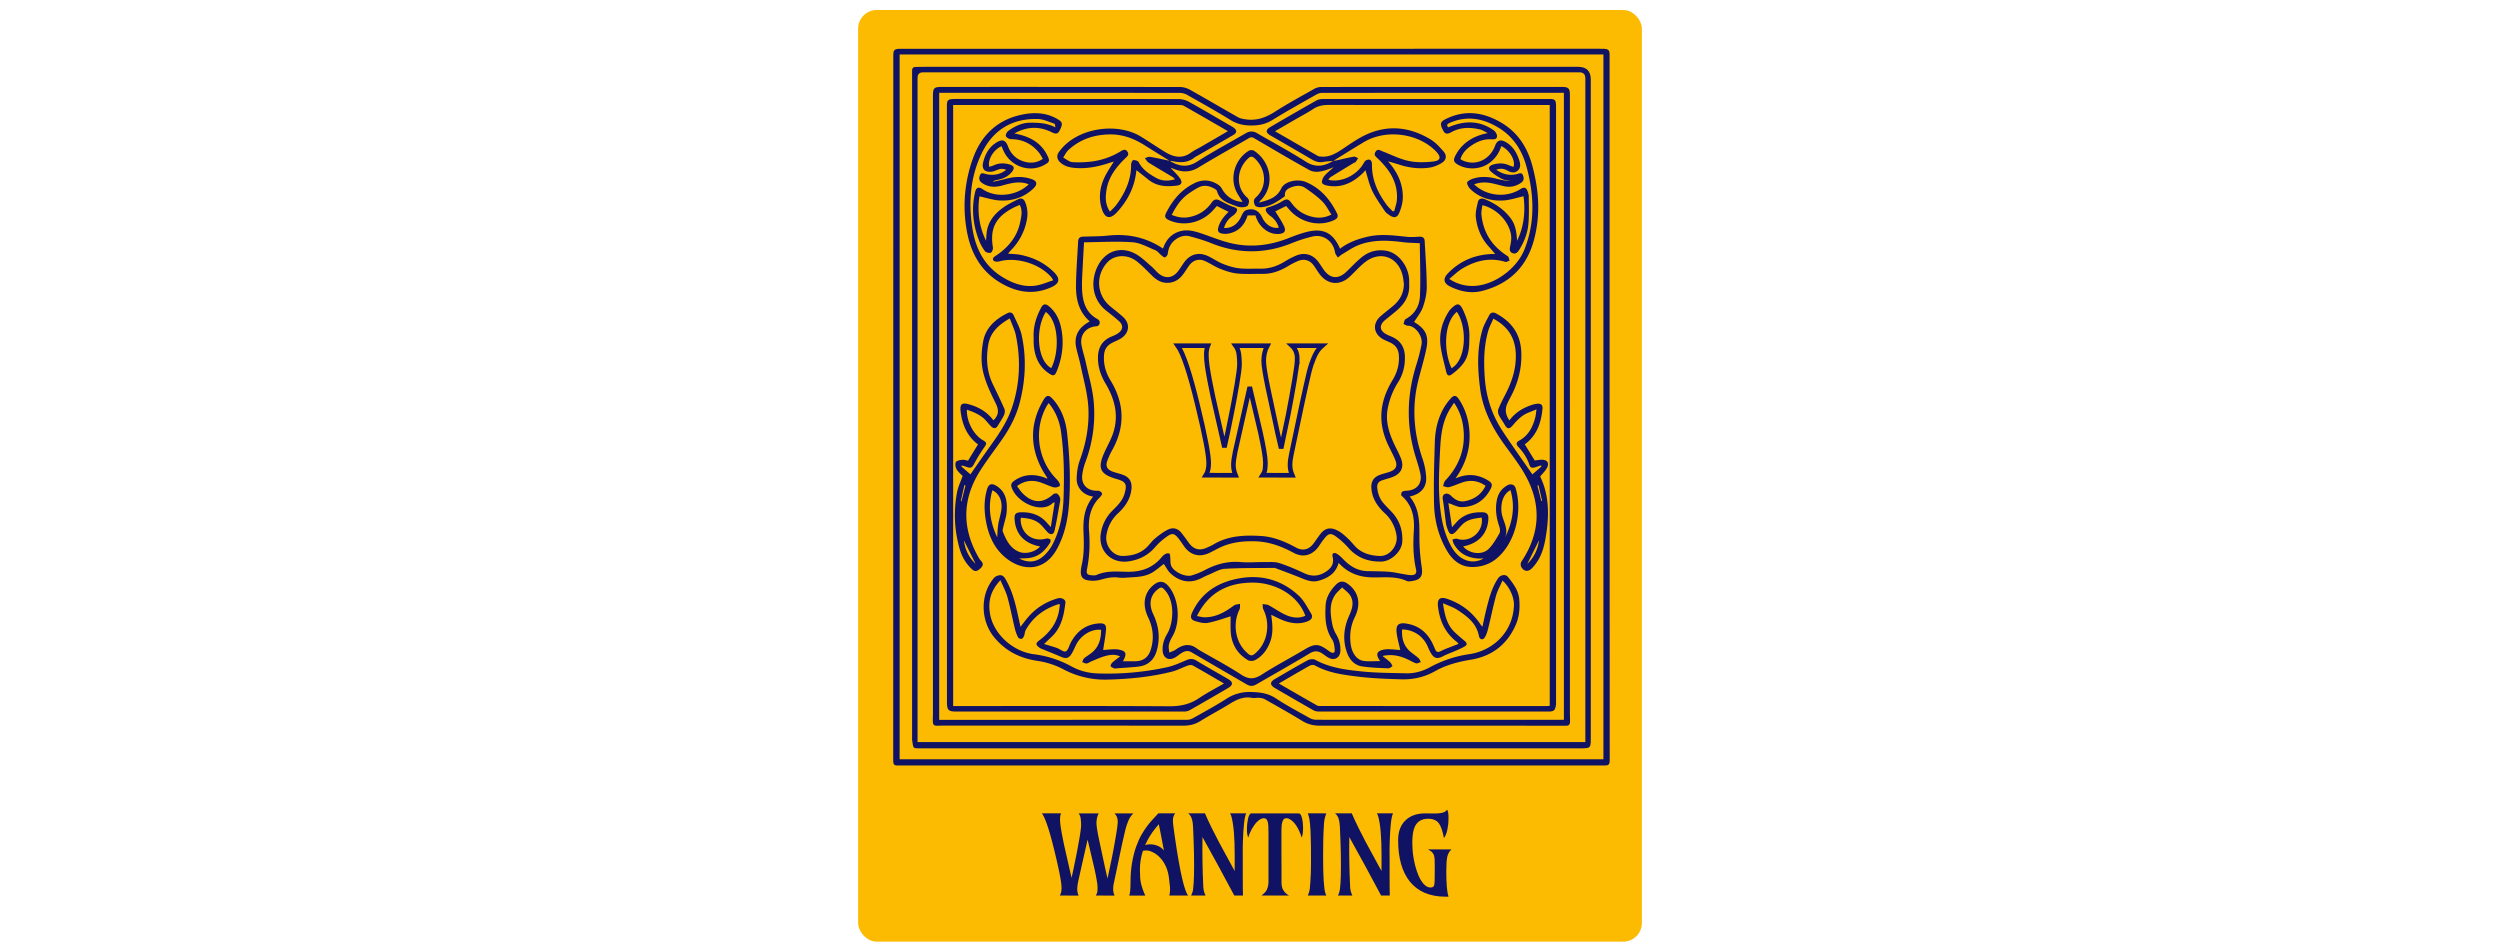 <svg xmlns="http://www.w3.org/2000/svg" version="1.1" xmlns:xlink="http://www.w3.org/1999/xlink" width="1500" height="571" viewBox="0 0 1500 571"><svg xml:space="preserve" width="1500" height="571" data-version="2" data-id="lg_nsCfLhzERdVEzt7o3e" viewBox="0 0 480 571" x="0" y="0"><rect width="100%" height="100%" fill="transparent"></rect><rect width="418.38" height="497.35" x="-209.19" y="-248.68" fill="#fcbb00" rx="10" ry="10" transform="translate(240 285.5)scale(1.124)"></rect><path fill="#101364" d="M455.765 244.62c0 70.64-.016 141.28.056 211.92 0 2.842-1.504 2.739-3.406 2.739q-34.477-.01-68.96-.005H30.392c-.605 0-1.21-.036-1.81 0-1.938.129-2.656-.605-2.656-2.693.057-141.191.057-282.388.062-423.58 0-2.91.662-3.602 3.603-3.731 1.028-.047 2.067-.01 3.101-.01H449.78c.863 0 1.726-.037 2.584.02 2.781.176 3.391.848 3.391 3.686v211.66zm-3.712-211.928H29.783v422.855h422.27z"></path><path fill="#101364" d="M444.476 243.33v199.25c0 6.372-.04 6.414-6.456 6.414H42.354c-4.73 0-4.264.377-5.086-4.926-.078-.507-.01-1.034-.01-1.55V44.54c0-.687.025-1.38 0-2.067-.052-1.458.547-2.295 2.088-2.31 1.716-.016 3.437-.068 5.153-.068h392.28q7.697 0 7.692 7.619v195.631Zm-3.272 201.916V46.94q0-3.557-3.68-3.557H43.972q-3.437 0-3.437 3.278v398.586z"></path><path fill="#101364" d="M431.945 244.108v183.5c0 1.809.108 3.618.062 5.422-.036 1.41-.46 2.414-2.28 2.414-49.245-.052-98.49-.078-147.735-.031-3.908 0-7.33-.822-10.705-2.895-7.33-4.497-14.84-8.694-22.325-12.933-.982-.553-2.217-.785-3.36-.889-1.447-.13-2.967.28-4.378.016-5.226-.972-9.454 1.147-13.708 3.794-5.696 3.54-11.687 6.6-17.368 10.167-3.215 2.021-6.518 2.74-10.23 2.735-44.08-.052-88.162-.032-132.243-.032-5.164 0-10.333-.082-15.491.063-1.96.056-2.44-.92-2.476-2.46-.042-1.893.062-3.79.062-5.687V57.71c0-5.01.568-5.567 5.69-5.567 47.524 0 95.053-.021 142.577.072 2.021 0 4.244.677 6.022 1.67 9.61 5.375 19.084 10.994 28.673 16.406 1.405.796 3.163 1.096 4.802 1.328 6.414.91 11.96-1.08 17.393-4.569 7.666-4.92 15.704-9.263 23.643-13.744a8.787 8.787 0 0 1 4.125-1.112c48.129-.056 96.257-.051 144.386-.041 4.01 0 4.853.879 4.853 4.849v187.117ZM428.32 55.682h-1.985c-47.694 0-95.388-.005-143.078.042-1.126 0-2.372.393-3.36.95-8.895 5.061-17.858 10.024-26.563 15.394-3.944 2.435-7.991 3.23-12.452 3.23-4.46 0-8.508-.775-12.457-3.22-8.555-5.293-17.353-10.193-26.12-15.134a9.821 9.821 0 0 0-4.574-1.215c-47.177-.062-94.355-.052-141.527-.052h-2.693v376.226h2.435c48.81 0 97.626.01 146.437-.036 1.132 0 2.378-.367 3.37-.926 6.74-3.804 13.559-7.5 20.082-11.656a24.966 24.966 0 0 1 14.52-4.093c5.412.108 10.369.666 15.12 3.799 6.522 4.3 13.464 7.97 20.287 11.806a8.27 8.27 0 0 0 3.846 1.06c48.64.051 97.28.04 145.921.04h2.807V55.683Z"></path><path fill="#101364" d="M191.817 96.51c5.375 3.225 10.477 4.29 16.422.49 9.542-6.094 19.554-11.454 29.36-17.14 2.202-1.277 4.347-1.277 6.549 0 9.805 5.686 19.818 11.046 29.36 17.14 5.944 3.8 11.04 2.73 16.422-.49.666-.094 1.338-.15 1.995-.29 3.432-.75 6.849-1.613 10.307-2.223.806-.14 1.757.553 2.641.869-.496.806-.956 1.638-1.51 2.398-.17.233-.64.222-.925.393-4.755 2.884-9.516 5.763-14.245 8.7-.486.304-.76.95-1.194 1.524 7.707 1.866 17.135-2.677 21.182-9.96.388-.698.946-1.515 1.623-1.804 2.207-.93 3.407-.031 3.38 2.801-.082 9.139 3.583 16.867 8.824 24.005 1.034 1.411 2.399 2.574 3.608 3.856l.951-.13c.553-2.351 1.453-4.682 1.592-7.06.626-10.674-4.977-18.459-12.322-25.266-1.169-1.08-1.267-1.861-.626-3.055 1.251-2.32 2.838-1.034 4.394-.434 5.19 1.99 10.255 4.6 15.626 5.743 4.75 1.008 9.914.883 14.783.31 4.347-.517 4.755-2.58 1.871-5.764a24.811 24.811 0 0 0-2.233-2.14c-10.741-9.175-28.522-11.335-41.336-3.706-6.172 3.67-12.24 7.516-18.355 11.279-2.042.196-4.115.232-6.115.625-2.864.564-5.133-.548-7.48-1.928-8.007-4.714-16.07-9.32-24.103-13.987-2.9-1.685-2.998-3.344-.098-5.04a2198.893 2198.893 0 0 1 27.721-15.967c1.055-.6 2.45-.837 3.69-.842 45.286-.042 90.567-.037 135.852-.031 3.841 0 4.198.511 4.198 5.2v355.86c0 .863.057 1.736-.068 2.579-.48 3.246-1.26 3.897-4.507 3.897q-68.96.026-137.914-.005c-1.054 0-2.238-.274-3.148-.79-7.63-4.338-15.212-8.747-22.795-13.156-3.412-1.985-3.427-3.737-.062-5.686 6.471-3.753 12.912-7.578 19.487-11.144 1.23-.667 3.386-.9 4.523-.269 8.606 4.766 18.133 5.975 27.587 6.957 8.958.93 18.019.93 27.034 1.153 5.08.124 9.893-1.297 14.333-3.711a70.298 70.298 0 0 1 23.592-7.795c13.899-2.062 26.088-12.98 26.682-29.329.165-4.616-2.554-10.984-6.86-14.788-1.364 3.096-3.028 5.934-3.87 8.999-1.784 6.456-3.076 13.041-4.694 19.544-.486 1.959-1.08 4.021-2.171 5.665-1.106 1.664-3.014 1.142-3.38-.827-1.453-7.8-7.19-12.06-13.228-15.957-2.404-1.55-5.231-2.434-8.369-3.845.972 7.014 2.357 13.134 7.366 17.74 1.835 1.685 3.737 3.303 5.65 4.9 1.333 1.111 1.752 2.269.041 3.261-1.747 1.013-3.618 1.825-5.474 2.642-2.491 1.1-5.102 1.964-7.505 3.23-3.422 1.8-5.36 1.479-7.34-1.835-.92-1.54-1.556-3.25-2.347-4.874a16.592 16.592 0 0 0-14.913-9.315c-.31 4.44.533 8.597 3.53 11.936 1.805 2.01 4.26 3.427 6.307 5.246.651.58.925 1.587 1.375 2.399-.962.263-2.052.961-2.848.713-1.784-.553-3.401-1.628-5.123-2.398-4.517-2.032-9.16-3.267-14.99-2 1.846 1.488 3.272 2.5 4.523 3.7.657.63 1.003 1.592 1.489 2.404-.848.46-1.722 1.354-2.549 1.313-5.23-.233-10.493-.357-15.656-1.138-4.487-.677-7.465-3.783-9.03-8.017-2.844-7.68-2.084-15.238 1.245-22.578 1.773-3.908 3.029-7.893.687-11.827-1.168-1.953-3.282-3.344-4.967-4.993-1.38 1.442-2.972 2.74-4.099 4.358-3.722 5.344-2.941 11.33-1.902 17.212.393 2.223 1.215 4.497 2.367 6.436 1.928 3.24 2.812 6.596 2.59 10.328-.217 3.592-3.184 5.603-6.497 4.145-1.474-.646-2.76-1.716-4.1-2.646-2.553-1.773-4.843-2.037-7.794-.259-10.602 6.4-21.405 12.468-32.126 18.676-1.886 1.09-3.721 1.09-5.603-.005-11.077-6.446-22.17-12.866-33.231-19.343-2.099-1.23-3.98-.698-5.816.393-1.4.832-2.625 1.964-4.042 2.765-3.907 2.218-7.252.207-7.443-4.254-.16-3.68.905-6.89 2.77-10.017 3.603-6.032 4.86-18.908-1.178-25.876-1.918-2.218-2.497-2.414-4.771-.543-4.342 3.572-5.236 8.844-2.424 14.742 3.018 6.337 4.057 12.938 2.595 19.839-.905 4.259-2.678 8.084-6.761 10.177-1.551.796-3.376 1.236-5.123 1.427-4.006.445-8.038.646-12.054.94-.688.052-1.437.27-2.047.068-.827-.274-1.959-.74-2.176-1.385-.191-.564.543-1.67 1.147-2.228 1.298-1.2 2.781-2.197 4.518-3.536-3.324-1.556-6.218-.94-8.932-.232-2.879.754-5.608 2.103-8.384 3.225-.956.388-1.84 1.137-2.807 1.23-.842.083-1.747-.527-2.626-.832.373-.775.564-1.763 1.158-2.274 1.494-1.277 3.257-2.233 4.76-3.494 4.234-3.552 5.423-8.317 5.423-13.574-5.872-.719-12.343 3.35-15.166 9.314-.878 1.861-1.68 3.794-2.822 5.49-1.561 2.32-3.308 2.558-5.83 1.468-3.676-1.597-7.413-3.055-11.12-4.585-.63-.259-1.312-.47-1.855-.863-2.662-1.934-2.662-2.74 0-4.735 6.467-4.86 10.834-10.995 11.796-19.224.062-.511.17-1.023.201-1.535.016-.238-.093-.486-.186-.915-8.818 2.683-15.74 7.655-20.252 15.72-.563 1.007-.527 2.336-.972 3.431-.294.724-.852 1.685-1.462 1.835-.636.15-1.861-.351-2.15-.915a24.294 24.294 0 0 1-1.944-5.246c-1.515-6.265-2.698-12.612-4.41-18.82-.935-3.396-2.682-6.565-4.228-10.214-5.68 6.068-7.53 12.297-6.29 19.91 2.026 12.442 13.811 22.93 26.403 24.517a63.062 63.062 0 0 1 22.65 7.376c4.839 2.642 10.008 3.944 15.544 4.14 14.003.502 27.855-.76 41.517-3.69 4.063-.874 7.96-2.667 11.816-4.31 2.1-.895 3.784-.973 5.795.232 6.342 3.804 12.798 7.417 19.198 11.134q4.6 2.677-.068 5.417a2160.642 2160.642 0 0 1-23.022 13.284c-.91.517-2.094.791-3.148.791-45.715.031-91.43.016-137.139.01-4.399 0-5.324-.904-5.334-5.453-.026-11.63-.01-23.26-.01-34.886 0-106.729.01-213.464-.027-320.193 0-6.973-.517-7.025 7.066-7.02 43.994.026 87.987-.005 131.975.083 2.037 0 4.29.584 6.069 1.571 8.348 4.627 16.566 9.485 24.832 14.267.744.429 1.524.827 2.191 1.354q3.05 2.398-.315 4.368c-7.06 4.114-14.142 8.193-21.214 12.281-.672.388-1.41.688-2 1.169-4.15 3.36-8.818 3.235-13.657 2.14-.403-.093-.842-.037-1.266-.052q-7.609-4.74-15.217-9.5c-6.24-3.908-12.876-6.441-20.377-6.4-9.578.057-18.127 2.827-25.22 9.392-1.302 1.21-2.077 2.993-3.095 4.507 1.866.962 3.69 2.637 5.603 2.74 4.337.233 8.777.078 13.062-.62a43.937 43.937 0 0 0 16.075-6.048c1.225-.76 2.724-1.375 3.82.403.946 1.54.367 2.342-.94 3.593-5.599 5.35-10.375 11.356-11.641 19.311-.693 4.332-.848 8.71 2.078 13.057 1.411-1.489 2.776-2.662 3.815-4.068 5.318-7.206 8.957-15.037 8.87-24.263-.01-.915.811-2.574 1.323-2.606 1.075-.062 2.801.42 3.21 1.215 2.295 4.482 6.244 7.066 10.358 9.403 3.464 1.964 7.278 2.103 11.393.904a4.652 4.652 0 0 0-1.721-1.571c-4.699-2.812-9.439-5.557-14.08-8.462-.936-.584-1.495-1.773-2.223-2.683 1.054-.274 2.165-.92 3.148-.754 3.954.661 7.872 1.576 11.8 2.398Zm65.506 313.608c7.857 4.528 15.358 8.875 22.904 13.16.61.346 1.479.326 2.228.33q67.668.032 135.335.032c.662 0 1.323-.098 2.047-.155V63.015h-3.5c-42.96 0-85.919.025-128.878-.058-3.562-.005-6.71.538-9.718 2.554-3.138 2.098-6.528 3.825-9.8 5.722l-12.949 7.51c8.834 5.102 17.311 10.008 25.814 14.872.48.274 1.148.263 1.737.32 4.771.486 8.632-1.654 12.437-4.16 4.522-2.978 8.952-6.209 13.796-8.56 13.553-6.57 26.9-5.252 39.59 2.46 2.94 1.783 5.406 4.507 7.711 7.133 2.15 2.455 1.81 5.184-.915 6.885-2.248 1.406-4.91 2.533-7.515 2.9-6.11.858-12.179.114-18.076-1.794-2.032-.656-4.09-1.225-6.772-2.016.858 1.024 1.246 1.468 1.618 1.934 4.699 5.918 7.51 12.607 7.252 20.215-.098 2.926-.946 5.955-2.078 8.68-1.292 3.111-3.205 3.395-5.975 1.457-.982-.682-2.057-1.406-2.698-2.373-2.647-4-5.526-7.919-7.588-12.22-1.846-3.845-2.73-8.156-4.074-12.374-.351.414-.806 1.04-1.349 1.572-5.742 5.608-12.333 9.087-20.64 7.846-1.437-.212-3.483-.708-3.959-1.695-.476-.988.336-3.024 1.2-4.11 1.457-1.835 3.4-3.287 5.66-5.386-1.862.714-3.097 1.261-4.374 1.665-3.422 1.075-7.092 1.767-10.276 0-11.123-6.188-22.092-12.66-33.07-19.1-1.252-.734-2.09-.6-3.247.083-10.028 5.851-20.2 11.47-30.11 17.518-4.93 3.008-9.655 2.91-14.695.894-.718-.29-1.458-.522-2.104-.75 1.995 2.202 4.203 4.156 5.79 6.524 1.545 2.305.765 3.866-1.928 4.192-5.898.713-11.729.62-16.753-3.293-2.481-1.933-4.931-3.903-7.454-5.908-.062.196-.17.408-.196.63-.982 9.532-5.185 17.606-11.553 24.543-4.197 4.575-7.356 3.727-9.17-2.192-2.016-6.575-1.096-12.99 1.845-19.068 1.52-3.138 3.562-6.027 5.418-9.103-.548.155-1.179.3-1.784.507-6.973 2.378-14.05 3.928-21.508 3.303-3.37-.285-6.44-1.05-8.953-3.417-1.845-1.737-2.227-3.975-.77-6.042a28.946 28.946 0 0 1 3.887-4.456c11.465-10.705 32.265-12.886 45.301-4.937 4.916 2.998 9.672 6.265 14.582 9.268 5.086 3.112 10.26 4.265 15.6.342 1.789-1.318 3.867-2.244 5.8-3.365 5.34-3.091 10.669-6.193 16.308-9.47-9.04-5.216-17.735-10.27-26.486-15.212-.894-.507-2.16-.47-3.251-.47q-66.117-.027-132.234-.016h-2.89v360.636h3.47c42.013 0 84.027-.12 126.035.124 6.616.036 12.395-1.09 17.9-4.802 4.756-3.205 9.894-5.841 15.099-8.865-6.461-3.758-12.602-7.392-18.83-10.855-.766-.424-2.12-.16-3.066.176-3.148 1.121-6.14 2.78-9.356 3.587-12.643 3.184-25.555 4.425-38.566 4.766a53.086 53.086 0 0 1-26.78-6.306 47.555 47.555 0 0 0-15.089-4.885c-10.643-1.561-19.352-5.856-26.253-14.277-8.265-10.085-8.482-25.845.047-35.65.563-.652 1.524-1.086 2.382-1.334 3.066-.89 4.058 1.515 5.16 3.515 3.953 7.18 5.587 15.12 7.324 23.012l.92 4.25c1.69-2.156 3.101-4.105 4.667-5.914 4.75-5.48 10.7-9.129 17.632-11.16 2.305-.672 4.884.688 4.662 2.543-.9 7.599-2.367 15.011-8.327 20.583-1.427 1.334-2.833 2.698-4.471 4.26 2.744.837 5.22 1.509 7.634 2.362 1.866.661 4.12 2.605 5.355 2.057 1.463-.646 2.016-3.355 2.973-5.164 3.639-6.885 9.133-11.093 17.062-11.625 2.993-.202 4.322.718 4.14 3.484-.268 4.213-1.131 8.384-1.726 12.493 1.784-.134 4.25-.398 6.72-.465 1.272-.036 2.585.155 3.815.476 3.35.873 3.665 2.569 1.333 6.73h7.134c4.962-.005 8.1-2.249 9.578-7 2.067-6.641 1.395-13.113-1.587-19.326-3.593-7.48-2.523-14.587 3.05-19.265 3.644-3.06 6.626-2.73 9.588 1.055 6.012 7.68 6.828 21.306 1.871 29.752-.9 1.536-1.721 3.22-2.073 4.942-.304 1.473.114 3.091.212 4.647 1.344-.605 2.828-1.008 4.001-1.85 3.034-2.161 6.24-3.459 9.899-2.146 1.571.564 2.9 1.778 4.378 2.636 8.332 4.833 16.897 9.315 24.935 14.598 4.544 2.987 7.878 2.812 12.339-.062 8.306-5.35 17.104-9.935 25.602-15 6.084-3.63 8.503-3.655 14.189.552.413.305.832.615 1.276.874 1.846 1.054 2.895.553 2.683-1.566-.207-2.016-.465-4.3-1.545-5.898-4.25-6.296-4.286-13.352-3.934-20.397.243-4.885 2.807-9.015 6.177-12.468 2.367-2.424 4.642-2.393 7.33-.387 6.388 4.755 7.887 12.023 4.037 19.828-2.482 5.024-3.2 10.338-2.538 15.827.708 5.857 3.757 9.997 8.027 10.488 3.163.367 6.404.073 9.733.073-.238-.352-.424-.62-.605-.9-2.083-3.194-1.338-5.091 2.394-5.903a14.388 14.388 0 0 1 3.582-.325c2.347.093 4.693.34 6.663.496-.755-3.469-1.753-6.854-2.171-10.307-.58-4.781 1.178-6.327 5.929-5.562 7.484 1.2 12.612 5.51 15.786 12.292.506 1.09.966 2.202 1.468 3.293.723 1.57 1.628 1.783 3.266.945 2.57-1.312 5.335-2.248 8.023-3.334.847-.34 1.71-.64 2.595-.971-.171-.316-.223-.486-.336-.61a6.72 6.72 0 0 0-.745-.714c-6.962-5.401-10.234-12.72-11.196-21.306-.49-4.383 1.225-5.877 5.485-4.456 8.554 2.859 15.284 8.09 20.226 15.631.238.362.584.652.977 1.08.847-3.794 1.56-7.324 2.44-10.818 1.597-6.343 3.225-12.69 6.962-18.216 1.385-2.052 4.446-2.662 5.908-.816 3.138 3.97 6.317 8.043 6.787 13.377.45 5.122.057 10.255-1.943 14.985-5.05 11.925-14.184 19.13-26.88 21.25-7.639 1.276-14.963 3.132-21.72 6.947-6.316 3.566-13.165 5.107-20.324 4.874-8.498-.274-17.032-.537-25.457-1.56-9.01-1.092-18.128-2.218-26.31-6.793-.77-.429-2.233-.305-3.045.145-6.079 3.396-12.075 6.942-18.546 10.7Z"></path><path fill="#101364" d="M335.832 297.92c6.115 7.463 5.82 16.075 5.81 24.748a119.404 119.404 0 0 0 1.401 17.678c.879 5.862-1.018 7.904-7.257 8.452-.507.046-1.096.082-1.535-.124-6.85-3.215-14.205-2.042-21.338-2.249-7.764-.222-14.272-2.714-19.735-8.694-1.721 6.332-6.317 9.077-11.915 10.69-4.047 1.162-7.577-.393-11.19-1.856-4.922-1.985-9.904-3.81-14.861-5.702a1.55 1.55 0 0 0-.502-.119c-9.945.12-19.91-.051-29.825.543-3.344.202-6.59 2.316-9.852 3.629-1.432.574-2.807 1.302-4.192 1.995-6.75 3.386-12.918 2.135-18.35-2.708-1.768-1.577-2.853-3.913-4.218-5.847-1.789 1.38-3.82 3.097-6.001 4.596-5.035 3.463-10.938 3.22-16.655 3.654-1.452.109-2.946.15-4.383-.052-3.768-.532-7.278.249-10.891 1.287a17.575 17.575 0 0 1-7.542.362c-3.406-.558-4.548-2.491-4.285-5.913.083-1.111.28-2.223.527-3.313 1.479-6.451 1.34-12.97 1.065-19.524-.31-7.593.403-15.01 5.784-21.472-.853-.201-1.375-.305-1.892-.45-4.724-1.302-8.14-5.36-7.996-10.477.103-3.634.62-7.433 1.86-10.824 3.909-10.679 5.909-21.715 5.066-32.932-.615-8.161-2.946-16.2-4.62-24.268-.735-3.53-1.856-6.978-2.6-10.509-1.329-6.29.945-11.123 6.29-14.576.558-.362 1.122-.703 1.825-1.143-6.72-5.835-8.338-13.61-8.23-21.782.12-8.761.838-17.512 1.283-26.263.087-1.747.94-2.693 2.724-2.76 5.127-.192 10.286-.114 15.377-.652 11.822-1.25 22.718 1.055 32.824 7.79 1.773-5.252 5.06-8.984 10.462-10.431 3.98-1.07 7.872-.17 11.656 1.065 5.717 1.866 11.289 4.212 17.088 5.753 12.385 3.292 24.527 1.98 36.38-2.75 3.427-1.365 6.921-2.636 10.483-3.562 10.007-2.59 15.961.388 20.148 10.007 5.045-3.85 10.82-5.908 16.903-7.267 7.805-1.742 15.564-.657 23.348.15 2.28.238 4.611.082 6.911-.062 1.99-.124 3.505.258 3.624 2.564.48 9.185 1.204 18.37 1.246 27.556.015 4.037-.952 8.229-2.285 12.064-1.09 3.127-3.386 5.836-5.407 9.15-.202-.58-.196-.368-.098-.311 7.216 4.357 9.195 8.322 7.48 16.567-1.314 6.306-3.242 12.478-4.792 18.737-3.913 15.828-2.724 31.36 2.522 46.738a41.869 41.869 0 0 1 2.238 11.284c.295 6.146-3.308 10.147-9.893 11.522ZM140.413 145.402c-.274 5.014-.553 9.459-.754 13.91-.207 4.548-.585 9.102-.44 13.646.243 7.572 1.954 14.566 9.403 18.572.361.196.703.527.914.879.802 1.36-.077 3.24-1.514 3.328-6.389.393-10.302 5.226-9.087 11.486.682 3.536 1.84 6.978 2.605 10.498 1.675 7.718 3.985 15.394 4.678 23.204a81.67 81.67 0 0 1-5.05 36.53 33.599 33.599 0 0 0-1.81 7.49c-.718 5.494 2.75 9.34 8.287 9.484.687.02 1.447-.072 2.031.197.646.3 1.447.884 1.582 1.483.113.522-.527 1.292-.967 1.845-.63.796-1.437 1.453-2.067 2.249-4.306 5.38-5.288 11.8-4.797 18.303.589 7.713.336 15.28-1.19 22.847-.588 2.926.089 3.655 3.092 3.825.853.047 1.82.14 2.553-.19 5.991-2.694 12.328-2.032 18.573-1.924 8.327.145 15.372-2.352 20.727-8.973a7.237 7.237 0 0 1 2.399-1.856c.6-.29 1.643-.372 2.103-.026.42.31.373 1.313.45 2.022.197 1.752-.051 3.675.595 5.236 1.514 3.665 8.43 6.905 12.292 5.779a43.937 43.937 0 0 0 8.084-3.303c6.704-3.51 13.64-5.376 21.322-4.704 4.776.419 9.625-.052 14.437 0 2.91.03 5.996-.264 8.684.594 5.128 1.634 10.116 3.805 14.995 6.095 4.787 2.248 9.077 1.809 13.341-1.143 3.153-2.186 4.658-4.895 3.66-8.813-.46-1.799.672-2.734 2.362-1.814 1.53.832 2.854 2.145 4.084 3.422 3.97 4.109 8.513 6.947 14.416 7.086 4.296.104 8.601.088 12.886.393 2.874.207 5.717.905 8.576 1.354 1.685.27 3.38.709 5.06.667 2.088-.046 3.267-.956 2.683-3.494-1.763-7.697-1.789-15.466-1.303-23.348.481-7.795-.91-15.295-7.422-20.816-.336-.284-.135-1.876.325-2.28.615-.537 1.722-.666 2.631-.702 6.012-.223 9.558-4.125 8.415-10.002-.858-4.446-2.491-8.736-3.706-13.12-4.89-17.672-4.233-35.2 1.308-52.635a107.371 107.371 0 0 0 3.06-11.982c.977-5.014-3.846-11.336-8.193-11.268-.879.015-1.768-.678-2.651-1.045.418-1.013.558-2.553 1.302-2.946 5.53-2.926 8.307-7.955 8.575-13.636.502-10.591.01-21.234-.062-31.867-3.768-.222-6.942-.222-10.064-.625-9.133-1.173-18.241-1.644-26.977 1.871-3.37 1.354-6.414 3.53-9.573 5.391-.92.543-1.71 1.308-2.563 1.97-.585-1.024-1.53-1.99-1.69-3.076-.983-6.611-6.912-11.103-13.41-9.588a85.805 85.805 0 0 0-12.503 3.995c-16.184 6.529-32.275 6.524-48.464 0-4.13-1.664-8.447-2.915-12.752-4.078-3.06-.827-5.955.02-8.524 1.907-2.89 2.125-4.306 4.994-4.699 8.54-.088.816-.93 1.835-1.685 2.18-.44.202-1.463-.676-2.119-1.204-1.256-1.002-2.27-2.507-3.675-3.085-4.502-1.85-9.067-4.466-13.745-4.792-9.609-.672-19.306-.052-29.023.036ZM98.611 80.087c9.191 1.685 16.107 5.428 19.973 13.564 1.35 2.838 1.127 3.515-1.648 5.127-8.963 5.195-20.645 1.225-24.91-8.466-.377-.858-.723-1.722-1.085-2.585-4.776 1.949-8.648 8.41-7.32 12.39.941-.33 1.913-.6 2.823-1.008 3.153-1.41 6.347-1.328 9.573-.346 2.44.739 2.879 2.16 1.245 4.228-2.243 2.843-5.308 4.28-8.797 4.931-.998.186-1.985.398-2.854 1.205 2.554-.584 5.133-1.075 7.656-1.768 5.36-1.473 10.679-1.706 15.972.202 3.003 1.08 3.355 3.07.93 5.411-5.732 5.531-12.772 7.78-20.53 7.3-3.924-.244-7.775-1.557-11.957-2.451-1.328 8.792-.362 17.874 3.96 26.63.088-1.364.15-2.734.263-4.093.595-7.123 4.714-12.075 10.22-15.978 2.64-1.87 5.639-3.261 8.539-4.75 2.088-1.07 3.644-.398 4.507 1.81a18.453 18.453 0 0 1 .956 10.379 34.89 34.89 0 0 1-9.325 18.07c-.64.662-1.21 1.39-1.99 2.29 2.688.248 5.164.254 7.542.74 7.655 1.57 14.494 4.812 20.066 10.43 3.902 3.934 3.39 6.73-1.721 9.026-10.375 4.657-20.315 3.122-29.867-2.368-12.716-7.309-18.758-18.934-21.002-32.957a83.738 83.738 0 0 1 3.836-41.72c4.833-13.671 14.189-23.115 28.677-26.382 7.578-1.706 15.197-1.638 22.263 2.57 2.967 1.767 3.257 2.77 1.04 7.04-1.241 2.387-2.994 1.565-4.818.682-7.288-3.52-14.484-3.469-22.222.842Zm3.22 42.83c-1.359.616-2.558 1.091-3.7 1.68-10.752 5.531-14.262 12.432-12.38 23.866.165 1.018-.553 2.915-1.287 3.168-.982.342-2.89-.14-3.505-.95a26.879 26.879 0 0 1-3.587-6.508c-3.623-9.372-4.58-19.022-2.32-28.87.676-2.956 2.18-3.39 4.687-1.684 7.8 5.308 20.273 4.006 27.505-3.02-.708-.237-1.308-.495-1.933-.645-4.616-1.112-9.03-.042-13.445 1.225-4.466 1.282-8.803 1.385-12.814-1.53-1.763-1.282-1.747-2.895-1.034-4.575.786-1.855 2.223-.935 3.54-.63 4.374 1.002 8.416.356 12.21-2.549-2.817-.997-3.473-.703-7.097.714-1.51.589-3.639.666-5.091.051-1.908-.806-2.197-3.013-1.753-4.972 1.184-5.221 3.66-9.625 8.431-12.421 3.205-1.877 5.174-1.132 6.503 2.445 1.886 5.07 5.484 8.301 10.71 9.495 3.51.801 6.942.352 10.224-1.892-.765-1.282-1.318-2.46-2.099-3.458-4.295-5.495-9.909-8.27-16.938-8.358-1.101-.016-2.699-.894-3.117-1.804-.32-.703.548-2.492 1.395-3.107 3.856-2.812 7.997-4.895 13.016-4.957 5.2-.062 10.26.186 15.202 2.77.015-.935-.124-2.046-.584-2.201-3.226-1.08-6.498-2.678-9.795-2.781-15.358-.47-26.817 6.477-33.527 20.128-7.035 14.313-8.254 29.701-5.82 45.353 1.938 12.457 7.273 22.914 18.484 29.608 6.12 3.654 12.675 5.99 19.89 4.797 3.381-.559 6.612-2.011 10.127-3.128-.553-.95-.682-1.271-.894-1.524-6.896-8.41-21.276-12.768-31.707-9.76-.992.29-2.869.042-3.262-.61-.915-1.498.497-2.222 1.742-3.06 7.335-4.92 12.638-11.408 14.375-20.262.63-3.2 1.494-6.565-.362-10.049Zm285.252 29.48c-1.432-1.686-2.481-3.02-3.639-4.255-4.647-4.962-7.128-11.01-7.934-17.58-.373-3.018.537-6.254 1.22-9.314.46-2.068 2.202-2.538 4.099-1.757 6.15 2.522 11.542 6.11 15.59 11.5 2.987 3.986 3.556 8.654 3.814 13.471 4.275-8.637 5.02-17.745 3.877-26.713-4.001.889-7.826 2.227-11.729 2.507-7.448.527-14.375-1.365-19.983-6.617-1.086-1.013-2.099-2.646-2.135-4.021-.02-.76 1.949-1.887 3.205-2.31 4.781-1.624 9.63-1.35 14.473-.068 2.709.719 5.459 1.292 8.322 1.334-1.737-.398-3.644-.476-5.174-1.267-2.388-1.235-4.76-2.708-6.694-4.548-1.737-1.655-1.034-3.267 1.303-3.975 3.225-.977 6.42-1.08 9.573.336.915.408 1.886.687 2.827 1.018 1.38-3.898-2.455-10.349-7.376-12.452a18.763 18.763 0 0 1-7.33 10.265c-5.54 3.913-13.589 4.125-19.239.476-1.742-1.127-2.202-2.3-1.282-4.29 3.49-7.557 10.4-12.525 19.767-14.267-1.551-.75-3.03-1.804-4.668-2.197-5.825-1.39-11.594-1.406-17.047 1.572-1.794.982-3.588 1.7-4.849-.626-2.238-4.135-2.01-5.469 1.05-7.03 11.904-6.089 23.374-4.274 34.285 2.394 9.49 5.8 15.058 14.659 17.937 25.266 4.058 14.949 5.097 29.97.925 45.104-4.424 16.055-14.902 26.016-30.823 30.167-6.631 1.726-13.18.444-19.306-2.57-4.026-1.979-4.512-4.74-1.364-7.975 7.024-7.226 15.651-11.005 25.7-11.542.682-.037 1.37 0 2.615 0Zm-27.525 14.953a24.604 24.604 0 0 0 11.14 4.079c13.552 1.592 29.013-9.336 33.934-21.658 6.616-16.567 5.83-33.33 1.158-50.14-2.704-9.717-7.976-17.77-16.727-23.043-9.31-5.608-19.126-7.438-29.484-2.719-1.577.718-1.572 1.473-.646 2.543 9.459-4.083 18.593-4.342 27.245 1.732 1.055.739 2.094 2.43 2.037 3.628-.093 2.021-2.104 1.866-3.66 1.804-4.905-.196-9.082 1.758-12.86 4.575-2.47 1.84-4.476 4.192-5.417 7.33.403.263.667.48.966.62 7.795 3.789 16.614-.062 19.813-8.648 1.21-3.246 3.195-3.97 6.208-2.316 4.528 2.482 6.885 6.575 8.369 11.295.708 2.253.816 4.585-1.24 6.161-1.94 1.489-4.043.848-6.038-.279-1.923-1.086-3.954-1.478-6.627-.465 4.073 2.822 8.069 3.665 12.463 2.595 1.318-.32 2.755-1.215 3.535.64.714 1.686.745 3.324-1.05 4.57-2.982 2.073-6.233 2.874-9.784 2.155-2.274-.454-4.507-1.1-6.766-1.623-3.872-.894-7.718-1.1-11.636.424 7.366 7.092 19.327 8.26 27.732 2.859 2.285-1.468 3.629-1.003 4.44 1.602.28.9.6 1.84.6 2.76.005 5.573.284 11.176-.233 16.707-.506 5.417-2.517 10.529-5.396 15.202-.93 1.509-2.156 2.977-4.177 2.119-2.02-.858-1.68-2.59-1.297-4.42.418-1.995.76-4.13.506-6.12-1.033-8.203-8.606-16.205-17.238-18.195-.212 1.882-.745 3.753-.574 5.552 1.039 10.932 6.472 19.146 15.719 24.982.698.439.817 1.793 1.21 2.719-.89.263-1.908.956-2.652.734-9.237-2.807-17.725-.74-25.706 3.995-2.74 1.628-5.055 3.98-7.867 6.244m3.706 119.73c4.482-2 9.015-2.662 13.667-1.411a22.227 22.227 0 0 1 5.619 2.414c2.936 1.778 3.179 2.874 1.468 5.934-3.712 6.637-9.521 10.172-17.032 10.255-2.543.031-5.107-1.499-7.95-2.409l2.156 14.427c1.245-1.36 1.928-2.083 2.584-2.828 4.28-4.858 9.831-6.357 16.045-6.068 2.31.109 3.297 1.354 3.21 3.727-.326 8.89-5.78 14.959-15.15 16.722 3.793 4.533 11.505 5.484 15.496 1.328 2.543-2.646 4.46-5.97 6.285-9.2.59-1.05.32-2.885-.124-4.162-1.71-4.972-2.43-9.976-1.54-15.212.708-4.182 2.724-7.34 6.45-9.423 2.017-1.127 4.245-.491 4.901 1.649 4.239 13.806.134 32.74-11.444 42.329-4.182 3.463-9.216 5.065-14.597 5.05-7.366-.026-12.142-4.471-15.507-10.41-4.797-8.457-7.15-17.803-7.382-27.417-.3-12.457.093-24.935.486-37.398.222-7.107 1.81-14.008 5.391-20.262a34.115 34.115 0 0 1 4.105-5.588c1.954-2.197 3.277-2.068 4.91.372 4.084 6.079 6.038 12.799 6.394 20.139.496 10.183-2.533 19.15-8.446 27.447Zm18.081 4.404c-4.476-3.158-9.17-3.722-14.199-1.938-2.59.92-5.112 2.062-7.758 2.755-1.055.279-2.358-.388-3.541-.62.408-1.112.527-2.502 1.271-3.293 8.69-9.201 12.561-19.937 10.757-32.586a32.565 32.565 0 0 0-5.453-14.152c-1.246 1.969-2.388 3.571-3.319 5.287-3.97 7.33-4.667 15.373-5.07 23.488-.636 12.721-1.303 25.437.563 38.117 1.05 7.117 2.998 13.987 6.689 20.2 4.6 7.743 12.276 10.142 18.866 6.332-1.21 0-2.662.114-4.093-.02-6.146-.585-10.907-3.417-13.89-8.927-.398-.734-.475-1.64-.697-2.466.94-.145 1.995-.646 2.801-.383 7.826 2.585 16.081-4.274 14.742-12.726-4.254.533-8.487.972-11.739 4.28-1.266 1.287-2.424 2.673-3.644 4.006-2.207 2.42-3.752 2.182-4.869-.796-.48-1.282-.967-2.6-1.158-3.944-.687-4.843-1.106-9.728-1.933-14.545-.326-1.897.372-2.988 1.825-3.36.842-.217 2.222.382 2.91 1.07 2.44 2.44 5.07 4.15 8.694 3.417 5.443-1.101 9.625-3.908 12.245-9.201Zm14.944 2.584c-4.218 2.29-5.748 7.092-5.448 12.499.305 5.448 4.776 10.297 2.099 16.122 4.548-9.092 6.316-18.438 3.349-28.62m-282.207 33.82c-9.454-1.773-14.706-7.412-15.326-16.251-.227-3.21.646-4.203 3.929-4.275 6.254-.145 11.687 1.7 15.79 6.673.435.522.921 1.003 2.012 2.182l2.32-14.742c-.563.087-.868.04-.987.17-6.404 6.772-21.508.383-24.863-9.263-.573-1.649-.005-2.775 1.344-3.763 5.47-3.98 11.393-4.399 17.652-2.362.734.238 1.432.574 2.15.853.063.026.156-.02.42-.067-1.282-2.135-2.657-4.151-3.758-6.306-6.911-13.548-6.555-26.967.966-40.158 2.218-3.893 3.551-3.996 6.498-.528 4.962 5.841 7.314 12.835 8.1 20.31 1.493 14.137 2.14 28.325 1.049 42.525-.703 9.149-2.667 18.06-7.061 26.232-7.785 14.479-21.39 13.414-31.024 5.454-7.5-6.198-10.814-14.887-12.106-24.403-.76-5.614-.58-11.134 1.044-16.603.9-3.019 2.626-3.815 5.267-2.264 6.25 3.665 6.978 9.671 6.487 15.962-.238 3.034-1.354 6.001-2.016 9.01-.201.899-.568 1.984-.258 2.744 2.005 4.962 4.27 9.79 9.671 12.039 3.866 1.612 9.656.232 12.705-3.174Zm5.123-86.059c-.517.77-.925 1.303-1.251 1.887-7.47 13.352-5.624 30.652 4.487 42.18.91 1.033 1.959 1.963 2.734 3.085.48.698 1.034 2.031.718 2.44-.496.646-1.674.972-2.594 1.034-.9.067-1.866-.27-2.75-.59-2.099-.765-4.13-1.716-6.244-2.424-4.947-1.654-9.584-1.111-14.096 2.197 1.173 1.556 2.072 3.044 3.256 4.249 6.038 6.146 12.261 6.322 18.376.729.532-.486 1.912-.76 2.409-.419a4.652 4.652 0 0 1 1.82 2.652c.227 1.21-.125 2.553-.352 3.814-.957 5.304-1.8 10.643-3.03 15.885-.537 2.3-2.408 2.533-4.088.827-1.204-1.225-2.27-2.59-3.427-3.861-3.375-3.722-7.81-4.565-12.602-4.864-.093.584-.202.91-.191 1.23.336 8.436 7.262 13.475 15.352 11.268.713-.196 1.695.042 2.352.424.3.176.377 1.35.103 1.799-2.807 4.626-6.42 8.337-12.013 9.31-2.243.387-4.57.304-6.611.423 5.055 2.73 10.374 2.378 14.67-1.592a24.811 24.811 0 0 0 5.194-6.637c4.472-8.622 6.343-17.983 6.684-27.608.476-13.336.336-26.682-1.463-39.93-.863-6.379-3.127-12.282-7.454-17.518ZM88.33 322.39c.176-2.446.197-5.118.605-7.728.491-3.122 1.597-6.162 1.944-9.289.568-5.174-1.654-9.521-5.454-11.17-2.977 10.033-1.199 19.394 2.905 28.191Z"></path><path fill="#101364" d="M86.025 252.143c.33-.259.403-.305.46-.367 2.998-3.143 2.75-6.156.806-10.049-3.086-6.187-6.15-12.628-7.583-19.316-1.204-5.635-.858-11.915.207-17.652 1.51-8.147 7.402-13.326 14.67-16.908 1.706-.843 2.988-.083 3.634 1.36 1.736 3.897 3.876 7.748 4.776 11.857 2.977 13.579 2.31 27.194-1.184 40.608-2.052 7.882-5.779 15.083-10.426 21.766-4.466 6.425-9.288 12.623-13.444 19.244-10.659 16.99-10.783 34.312-.817 51.706a9.304 9.304 0 0 0 1.483 2.104c1.639 1.612 1.205 3.075-.237 4.435-2.207 2.078-3.515 2.191-5.335.49-3.618-3.38-5.96-7.587-7.298-12.276-3.174-11.097-3.613-22.397-1.53-33.717.625-3.401 2.248-6.621 3.385-9.847-1.183-1.256-2.77-2.445-3.649-4.032-.667-1.204-.977-3.194-.414-4.306.45-.883 2.44-1.194 3.795-1.354 1.142-.134 2.357.305 3.514.486l5.965-9.733c-6.57-4.859-9.531-11.94-10.456-20.113-.43-3.82.723-5.06 4.455-4.088 6.053 1.571 11.32 4.512 15.213 9.707Zm9.862-61.087c-6.859 3.871-11.66 8.45-12.896 15.59-1.401 8.089-.993 16.116 2.646 23.72 2.373 4.962 4.802 9.898 6.994 14.943.45 1.034.29 2.637-.196 3.701-.993 2.171-2.42 4.146-3.634 6.219-1.158 1.98-2.44 2.222-4.12.604-1.111-1.07-2.073-2.295-3.101-3.452-3.066-3.453-7.128-5.05-11.434-6.58-.295 7.009 3.995 15.041 9.51 18.256 2.585 1.51 2.503 2.073.755 4.57a88.907 88.907 0 0 0-6.114 10.028c-.983 1.897-2.047 2.32-3.877 1.659-1.075-.388-2.176-.708-3.262-1.055l-.341.62 5.438 4.71c4.083-5.826 8.322-11.977 12.68-18.05 4.977-6.943 9.634-14.07 12.343-22.238 4.678-14.111 5.236-28.512 2.254-43.016-.693-3.375-2.316-6.554-3.65-10.224ZM75.325 338.217l-7.004-14.013c.713 5.417 2.915 10.219 7.004 14.013m-8.839-37.584.43.083 2.377-9.454-.662-.145-2.15 9.516Zm329.162-48.402c3.701-4.983 8.637-7.8 14.267-9.527a12.623 12.623 0 0 1 2.522-.47c2.16-.191 3.262.734 3.055 3.003-.77 8.544-3.474 16.122-10.612 21.384l5.96 9.661c1.302-.14 2.817-.44 4.337-.434 3.168.01 4.507 1.923 3.06 4.781-.972 1.913-2.678 3.453-4.136 5.257 5.826 12.023 5.449 24.889 3.07 37.971-1.167 6.415-3.323 12.277-7.928 17.022-2.311 2.383-4.828 2.155-6.493-.76-.46-.801-.408-2.403.109-3.174 11.45-17.114 12.1-34.715 1.974-52.486-3.732-6.549-8.497-12.514-12.886-18.68-7.087-9.95-12.37-20.676-13.92-32.917-1.473-11.66-1.938-23.353 1.375-34.808.894-3.086 2.605-5.954 4.083-8.849.88-1.721 2.316-2.124 4.12-1.158 9.33 5.004 14.737 12.235 15.181 23.328.398 9.945-2.088 18.862-6.724 27.411a62.545 62.545 0 0 0-1.613 3.23q-2.409 5.092 1.194 10.21Zm-9.63-61.015c-1.132 2.641-2.393 4.91-3.09 7.345-2.606 9.04-2.725 18.252-2.1 27.608.77 11.63 4.115 22.32 10.416 32 5.903 9.072 12.245 17.86 18.174 26.461l5.5-4.76-.341-.626c-1.096.357-2.197.698-3.288 1.07-1.53.522-3.008.63-3.597-1.24-1.36-4.286-3.758-7.878-6.839-11.093-1.276-1.329-1.168-2.631.564-3.557 5.593-3.003 8.213-8.094 9.733-13.93.372-1.422.46-2.92.75-4.88l-5.066 2.063c-3.784 1.55-6.492 4.378-9.087 7.422-2.29 2.688-3.484 2.435-5.143-.594-1.034-1.881-2.41-3.582-3.319-5.515-.47-1.003-.677-2.492-.284-3.479 1.168-2.946 2.62-5.794 4.088-8.612 4.022-7.732 6.72-15.698 6.374-24.645-.367-9.532-4.595-16.288-13.44-21.043Zm27.437 132.869-7.06 14.21c4.078-3.867 6.264-8.628 7.06-14.21m-.356-32.927-.636.207 2.331 9.263.47-.109-2.16-9.366ZM235.539 121.15c-1.37-2.362-3.231-4.781-4.275-7.516-3.252-8.523.227-18.396 8.017-23.188.79-.486 2.445-.475 3.204.031 10.618 7.097 12.385 21.493 3.763 29.898-.232.227-.398.522-.91 1.21 5.697-1.557 10.773-2.828 13.43-8.545 1.954-4.208 9.686-5.98 14.835-3.8 8.777 3.717 14.52 10.504 18.634 18.852.998 2.026-.046 3.2-1.881 4.037-8.664 3.954-19.436 1.623-26.218-5.722-.863-.936-1.685-1.918-2.47-2.817l-6.477 3.225c1.783 2.983 3.82 5.826 5.246 8.948 1.355 2.956.135 4.393-3.246 4.616-6.104.403-11.992-4.26-13.91-11.145h-4.719c-1.923 6.136-5.763 10.106-12.266 11.041-1.075.155-2.233.005-3.318-.196-1.882-.357-2.523-1.52-2.047-3.417.78-3.117 2.703-6.177 6.218-9.531l-7.045-3.53c-.75.842-1.629 1.86-2.538 2.847-6.74 7.273-17.25 9.589-25.985 5.738-2.564-1.127-3.05-2.218-1.83-4.606 3.887-7.614 9.14-13.91 17.017-17.735 4.977-2.419 9.666-1.907 14.183 1.003a7.03 7.03 0 0 1 2.223 2.445c2.636 4.76 7.185 7.62 12.37 7.857Zm-11.124 15.62c4.703.28 8.265-2.294 10.327-6.93.626-1.407 1.582-3.242 2.817-3.692 4.347-1.581 7.81.171 9.775 4.384 2.031 4.352 6.058 6.833 9.935 6.053a13.078 13.078 0 0 0-5.22-7.128 7.754 7.754 0 0 1-2.094-2.166c-.864-1.406-.78-2.368 1.214-2.978 2.678-.816 5.366-1.876 7.749-3.328 2.925-1.784 3.975-1.923 5.98.832 3.422 4.698 7.981 7.5 13.652 8.508 3.447.615 6.776.191 10.307-1.608-1.908-2.801-3.334-5.773-5.552-7.94-3.096-3.023-6.658-5.623-10.255-8.063-2.58-1.752-5.562-1.39-8.436-.284-2.274.879-3.908 2.16-3.655 4.916.021.248-.31.615-.568.796-4.3 3.029-8.669 5.97-14.148 6.208-1.1.046-2.869-.373-3.225-1.112-.682-1.406-1.292-3.205.398-4.704 7.205-6.399 6.254-17.17-.61-23.508-1.447-1.339-2.424-1.354-3.882-.01-6.88 6.357-7.816 17.12-.625 23.508 1.69 1.504 1.095 3.298.408 4.704-.362.74-2.088 1.039-3.226 1.116a8.787 8.787 0 0 1-3.535-.6c-4.838-1.834-10.126-3.126-11.775-9.133-.135-.496-.744-.961-1.24-1.25-3.216-1.877-6.633-2.658-10.044-.77-2.693 1.488-5.36 3.147-7.697 5.132-3.546 3.008-5.954 6.942-8.156 11.212 3.592 1.473 6.9 2 10.4 1.333q8.684-1.649 13.692-8.89c1.334-1.929 2.859-2.084 4.87-1.024 2.708 1.427 5.427 2.951 8.322 3.872 2.238.713 2.372 1.674 1.333 3.287a7.237 7.237 0 0 1-1.974 1.938c-2.59 1.768-4.311 4.125-5.268 7.299Zm28.32 232.13c.745 5.541 1.319 10.757-.522 15.864-1.747 4.848-4.595 8.9-9.216 11.32-1.137.594-3.174.646-4.233.01-6.601-3.939-10.033-9.935-10.37-17.616-.134-3.132-.02-6.27-.02-8.684-4.156 1.241-8.803 3.004-13.615 3.908-2.445.46-5.272-.32-7.764-1.08-2.528-.77-2.905-2.481-1.794-4.916 5.774-12.628 16.334-18.774 29.386-20.867 13.13-2.104 24.982 1.499 34.71 10.596 3.107 2.905 5.143 7.02 7.402 10.747 1.21 1.995.315 3.649-2.145 4.61-4.921 1.918-9.816 1.262-14.587-.553-2.388-.904-4.647-2.134-7.231-3.344Zm-44.582.734c1.814.3 3.22.729 4.626.734 6.808.031 12.328-3.163 17.6-7.081.941-.698 2.415-.672 3.645-.982-.088 1.137.16 2.45-.316 3.39-3.98 7.873-2.76 18.536 3.33 24.812 3.488 3.597 4.166 3.633 7.701-.031 6.074-6.301 7.273-16.95 3.267-24.812-.465-.915-.32-2.14-.455-3.225 1.23.217 2.616.15 3.665.708 3.473 1.845 6.689 4.233 10.265 5.815 3.702 1.639 7.718 2.295 11.713.491-4.76-13.16-18.95-19.71-30.796-19.87-14.758-.196-27.008 5.304-34.23 20.051Zm163.423-166.333c.01 4.77-.258 10.043-3.365 14.406-1.887 2.646-4.46 4.931-7.097 6.875-1.913 1.416-2.91.677-3.458-1.747-1.132-5.004-2.6-9.956-3.288-15.016-1.044-7.682.895-14.835 5.17-21.328q.206-.33.47-.615c4.409-4.517 5.82-4.43 8.219 1.003 2.248 5.097 3.742 10.338 3.354 16.417Zm-10.638 17.626c8.927-5.153 9.465-24.594 3.195-33.815-7.77 6.275-8.126 23.4-3.195 33.815m-250.727-18.086c-.434-6.653 1.494-12.726 4.61-18.495 1.08-1.995 2.554-2.166 4.234-.842 5.36 4.243 7.392 10.219 8.193 16.654.946 7.547-.186 14.871-2.952 21.974-1.354 3.478-2.12 3.881-5.329 1.628-6.058-4.254-8.338-10.467-8.751-17.57-.067-1.111-.01-2.233-.01-3.35Zm10.54 18.019c4.946-9.563 4.713-27.944-3.252-33.67-6.415 9.996-5.293 29.1 3.251 33.67m214.736-50.563c.527 7.004-2.734 12.054-7.702 16.256-2.233 1.892-4.559 3.676-6.802 5.552-3.618 3.029-3.267 6.29.92 8.518 1.06.564 2.192.993 3.293 1.479 4.977 2.217 7.505 6.027 7.727 11.496.233 5.773-1.085 11.087-4.197 15.961a44.453 44.453 0 0 0-6.074 15.533c-1.437 7.428.626 14.313 3.701 20.976 1.334 2.89 2.874 5.686 4.084 8.622 2.27 5.505.367 9.614-5.262 11.646-1.938.698-3.944 1.22-5.898 1.866-2.16.713-3.174 2.155-2.93 4.512.361 3.526 1.519 6.704 3.886 9.372 1.427 1.612 2.936 3.148 4.435 4.693 4.973 5.117 7.097 11.269 6.694 18.345-.325 5.644-6.606 11.687-12.498 11.821-7.775.176-14.49-2.186-19.803-8.208a44.97 44.97 0 0 0-7.588-6.9c-3.08-2.177-4.399-1.758-6.792 1.178a49.106 49.106 0 0 0-2.993 4.192c-3.804 5.805-9.464 7.764-15.543 4.476-7.164-3.876-14.546-6.595-22.707-6.89-7.718-.274-15.254.595-22.279 4.13-1.918.967-3.789 2.026-5.743 2.926-5.918 2.719-11.346 1.173-15.062-4.197-1.122-1.624-2.202-3.288-3.453-4.818-2.202-2.698-3.525-3.112-6.4-1.142a37.734 37.734 0 0 0-7.293 6.45c-4.259 4.973-9.521 7.713-15.93 8.659-10.783 1.592-18.712-6.601-16.696-17.332a24.45 24.45 0 0 1 6.823-13.057c2.962-2.982 6.063-5.846 7.309-10.136 1.643-5.67.873-7.273-4.699-8.85-9.96-2.817-11.672-6.425-7.438-15.817 1.483-3.287 3.246-6.461 4.59-9.805 4.487-11.176 2.114-21.638-3.779-31.557-2.936-4.936-4.693-10.059-4.605-15.864.088-6.001 2.615-10.183 8.213-12.483 1.344-.553 2.72-1.142 3.903-1.97 3.008-2.113 3.184-4.863.444-7.298-2.377-2.114-4.874-4.104-7.386-6.053-9.594-7.448-9.49-19.45-4.89-27.721 4.725-8.493 13.667-11.243 22.304-6.518 3.48 1.902 6.384 4.88 9.454 7.484 1.701 1.443 3.06 3.303 4.823 4.642 3.773 2.864 7.97 2.275 10.943-1.437 1.396-1.742 2.533-3.69 3.83-5.51 3.551-4.988 8.694-6.472 14.277-3.913 3.04 1.396 5.81 3.417 8.9 4.657 3.138 1.256 6.478 2.316 9.817 2.699 4.238.48 8.56.17 12.85.237 5.427.088 10.286-1.602 14.856-4.44a45.487 45.487 0 0 1 6.631-3.432c5.071-2.088 10.003-.636 13.254 3.763 1.127 1.52 2.104 3.148 3.194 4.693 3.877 5.51 8.793 5.94 13.677 1.226 2.967-2.864 5.795-5.909 8.969-8.524 4.393-3.618 9.598-5.05 15.238-3.96 7.004 1.355 12.943 9.072 13.398 17.09.052.945.005 1.891.005 2.677Zm-3.158-.036c-.202-1.448-.326-2.905-.62-4.332-2.46-11.785-13.61-15.951-22.93-8.43-3.2 2.579-5.95 5.716-8.958 8.533-5.898 5.526-13.269 4.87-18.092-1.612-1.23-1.654-2.28-3.448-3.489-5.118-2.284-3.163-5.701-4.223-9.314-2.744a43.42 43.42 0 0 0-5.965 3.044c-4.73 2.848-9.702 4.782-15.321 4.72-5.055-.057-10.142.284-15.15-.202-3.51-.341-7.015-1.515-10.328-2.812-3.184-1.246-6.043-3.288-9.18-4.683-3.68-1.639-7.195-.517-9.532 2.74-1.256 1.747-2.352 3.607-3.65 5.323-1.865 2.471-4.196 4.27-7.365 4.828-4.404.776-7.883-.904-10.958-3.882-3.024-2.93-5.919-6.037-9.19-8.663-5.868-4.714-13.812-4.228-18.185.78-6.885 7.894-6.012 19.312 2 25.996 2.58 2.15 5.278 4.166 7.748 6.43 4.208 3.846 3.898 9.216-.765 12.524-1.731 1.225-3.799 1.975-5.716 2.936-3.107 1.561-4.725 3.97-4.958 7.542-.356 5.453 1.008 10.322 3.841 14.964 8.43 13.807 8.984 27.85.977 42.091a44.97 44.97 0 0 0-2.791 6.095c-1.225 3.215-.27 5.324 2.951 6.554 2.006.765 4.125 1.215 6.151 1.923 4.192 1.468 5.83 4.44 5.324 8.828-.687 5.924-3.82 10.41-8.006 14.318a22.123 22.123 0 0 0-7.03 13.43c-.869 5.892 3.763 12.224 9.754 12.183 5.572-.041 10.937-1.427 15.01-5.753 1.536-1.628 2.874-3.49 4.596-4.885 2.372-1.928 4.869-3.83 7.598-5.169 2.972-1.463 5.919-.78 8.08 1.964a134.394 134.394 0 0 1 4.3 5.79c2.869 4.078 6.446 5.132 10.886 3.116 1.328-.604 2.693-1.168 3.939-1.917 8.844-5.298 18.546-5.712 28.445-5.128 7.65.45 14.462 3.308 21.115 6.921 4.43 2.41 8.157 1.132 11.056-3.065a225.368 225.368 0 0 1 3.293-4.61c3.51-4.828 7.387-4.544 11.93-1.768 1.882 1.152 3.515 2.75 5.143 4.27 1.318 1.23 2.481 2.63 3.675 3.985 4.079 4.62 9.563 6.089 15.326 6.27 5.893.186 10.809-6.219 9.972-12.034a22.433 22.433 0 0 0-7.123-13.667c-4.12-3.84-7.227-8.24-7.924-14.08-.559-4.694 1.075-7.588 5.608-9.103 1.71-.568 3.479-.982 5.184-1.571 3.94-1.36 5.004-3.567 3.402-7.36-1.138-2.689-2.513-5.278-3.794-7.91-2.637-5.396-4.353-11.03-4.497-17.078-.202-8.286 2.507-15.75 6.72-22.697 2.816-4.652 4.176-9.526 3.793-14.98-.243-3.463-1.788-5.85-4.791-7.38-1.53-.781-3.174-1.35-4.668-2.187-5.825-3.252-6.523-9.387-1.546-13.77 2.456-2.161 5.071-4.136 7.573-6.24 4.104-3.452 6.44-7.774 6.451-13.268ZM160.64 493.02q0-3.13-2-5h11.45q-1.97 1.71-3.2 4.77-.41 1.03-.83 2.23-.42 1.19-.97 3.38l-1.16 5.03q-.68 2.9-1.39 6.31-3.7 17.73-4.17 19.81-.47 2.08-.47 3.96 0 1.89.84 3.85l-11.28-.03q.78-1.19.92-2.24.15-1.05.15-2.56 0-1.52-.52-4.51-.52-3-1.35-6.84l-4.1-17.4q-4.89 21.59-5.56 24.72-.66 3.13-.66 5 0 1.86.81 3.86l-11.28-.03q1.06-1.71 1.06-4.58 0-4.77-4.25-22.17-4.42-18.24-7.51-22.56h11.44q-.58 1.42-.58 3.4 0 1.99.34 4.34.34 2.35.9 5.32.57 2.96 1.28 6.34l4.38 19.28q.58-2.49 1.22-5.55 1.81-8.76 2.45-12.28l1.1-6.15q.96-5.67.96-7.67t-.24-3.84q-.24-1.83-1.24-3.19h12.05q-1.35 2.55-1.35 5.84 0 2.45 1.55 9.92l3.74 17.5 1.35 5.83 2.71-12.89q.67-3.48 1.29-6.86l1.09-6.25q1.03-6.16 1.03-8.09"></path><rect width="54.92" height="49.34" x="-27.46" y="-24.67" fill="none" rx="0" ry="0" transform="translate(143.13 513.19)"></rect><path fill="#101364" d="M191.61 537.33q.42-2.03.42-3.24 0-1.21-.05-1.82-.05-.61-.13-1.3-.08-.7-.19-1.55-.12-.86-.21-1.98-.74-7.71-5.26-12.67-1.99-2.19-4.31-3.33-2.32-1.15-3.82-1.15t-2.31.2q-1.8 5.41-1.8 11.31 0 5.22.55 7.8.87 3.86 2.67 7.76h-9.63q.77-1.93.77-8.13 0-6.21.93-11.61.94-5.39 2.44-9.62 1.5-4.22 3.35-7.39 1.85-3.18 3.7-5.55 1.86-2.36 3.5-4.06 1.64-1.69 2.74-2.98h10.15q-1.38 1.58-1.38 4.42 0 1.29.41 4.22l.81 5.87q4.42 30.42 7.9 34.8Zm-14.54-30.26q1.26-.48 2.65-.48 1.38 0 2.49.19 1.12.19 2.21.64 2.35.91 3.93 2.87l-1.93-10.12-1.13-5.64-1.83 2.19q-3.87 4.65-6.39 10.35"></path><rect width="35.32" height="49.34" x="-17.66" y="-24.67" fill="none" rx="0" ry="0" transform="translate(185.7 513.19)"></rect><path fill="#101364" d="M211.49 502.24q-.07 3.35-.07 7.63 0 6.09.23 13.94t.35 8.93q.13 1.08.33 1.88.32 1.32 1 2.71h-8.64q.97-1.97 1.18-3.85.2-1.89.33-3.76.26-3.8.26-10.21 0-7.77-.26-14.18l-.35-8.86q-.19-4.9-1.55-6.96-.55-.78-1.35-1.49h10.02q1.9 4.39 4.03 8.7l4.38 8.58 9.41 17.3q.03-2.03.03-4.35v-5.03q0-16.11-1.96-23.26-.39-1.32-.84-1.94l9.7-.03q-1.61 3.22-2.03 18.14-.06 2.33-.06 4.45l.03 2.71v13.15q0 8.34.13 10.89h-5.22l-9.35-17.4Z"></path><rect width="34.77" height="49.34" x="-17.39" y="-24.67" fill="none" rx="0" ry="0" transform="translate(220.84 513.16)"></rect><path fill="#101364" d="M238.94 502.53q-.77-1.87-.77-4.42t.19-4.17q.2-1.63.52-2.95.77-2.97 1.9-2.97h28.39q1.87 0 2.51 5.55.17 1.54.17 3.19 0 3.86-.84 5.77-2.77-8.61-7.19-11.03-1-.58-1.96-.58-.97 0-1.52.5t-.9 1.6q-.58 1.93-.58 4.64v12.08l.03 9.87v9.34q0 3.16.82 4.66t1.68 2.27q.85.77 2.01 1.45h-16.47q2.32-1.9 2.97-3.13 1.19-2.22 1.19-5.25v-29.04q0-5.05-.38-6.52-.39-1.47-.94-1.97-.55-.5-1.51-.5-.97 0-1.97.57-1 .56-1.95 1.48-.95.92-1.8 2.13-.86 1.21-1.57 2.49-1.38 2.55-2.03 4.94"></path><rect width="33.68" height="49.31" x="-16.84" y="-24.66" fill="none" rx="0" ry="0" transform="translate(255.51 513.18)"></rect><path fill="#101364" d="M285.8 488.02q-1.2 3-1.39 6.01-.19 3.02-.29 5.18-.1 2.16-.16 4.48-.1 5.41-.1 9.86 0 18.24 1.36 22.36.22.71.58 1.42h-11.12q1-2.19 1.19-3.96.19-1.78.35-4.23.39-5.06.39-11.66 0-6.61-.03-9.04-.03-2.43-.1-4.75-.22-11.32-1.35-14.38l-.45-1.29Z"></path><rect width="11.12" height="49.31" x="-5.56" y="-24.66" fill="none" rx="0" ry="0" transform="translate(280.74 513.18)"></rect><path fill="#101364" d="M299.59 502.24q-.07 3.35-.07 7.63 0 6.09.23 13.94.22 7.85.35 8.93.13 1.08.32 1.88.33 1.32 1 2.71h-8.63q.96-1.97 1.17-3.85.21-1.89.34-3.76.26-3.8.26-10.21 0-7.77-.26-14.18l-.35-8.86q-.2-4.9-1.55-6.96-.55-.78-1.35-1.49h10.02q1.9 4.39 4.03 8.7l4.38 8.58 9.41 17.3q.03-2.03.03-4.35v-5.03q0-16.11-1.96-23.26-.39-1.32-.84-1.94l9.7-.03q-1.61 3.22-2.03 18.14-.07 2.33-.07 4.45l.04 2.71v13.15q0 8.34.12 10.89h-5.22l-9.34-17.4Z"></path><rect width="34.77" height="49.34" x="-17.39" y="-24.67" fill="none" rx="0" ry="0" transform="translate(308.94 513.16)"></rect><path fill="#101364" d="m350.85 521.57-.03-4.19q0-3.64-.71-4.85-.71-1.21-1.48-1.77t-1.9-1.14h14.15q-2.03 1.86-2.58 4.76-.52 2.78-.52 8.58 0 11.28 1.36 15.01-.45.04-.91.04h-.87q-14.18 0-21.49-9.12-6.99-8.74-6.99-24.79 0-7.92 4.67-12.14 4.32-3.94 11.57-3.94l5.67.07q4.48 0 6.25-1.1.74-.48 1.26-1.22.8 1.54.8 4.25t-.16 4.37q-.16 1.66-.48 3.24-.68 3.35-2.09 5.22-1.23-6.45-3.07-8.9-2.06-2.7-6.44-2.7-5.54 0-7.83 4.44-1.65 3.26-1.65 9.86 0 9.06 2.81 17.37 1.96 5.84 4.9 8.29 1.51 1.29 3.14 1.29 1.63 0 2.08-.94.45-.93.48-3.19.06-4.45.06-6.8"></path><rect width="32" height="52.24" x="-16" y="-26.12" fill="none" rx="0" ry="0" transform="translate(345.38 512.39)"></rect><path fill="none" stroke="#101364" stroke-width="2.79" d="M268.34 215.29q0-4.92-3.15-7.87h18.03q-3.1 2.69-5.03 7.52-.66 1.62-1.32 3.5t-1.53 5.33l-1.82 7.93q-1.07 4.57-2.19 9.95-5.84 27.93-6.57 31.2-.74 3.28-.74 6.25t1.32 6.07l-17.77-.05q1.22-1.88 1.44-3.53.23-1.65.23-4.04t-.81-7.11q-.81-4.72-2.13-10.76l-6.45-27.43q-7.72 34.03-8.76 38.95-1.04 4.93-1.04 7.88 0 2.94 1.27 6.09l-17.78-.05q1.68-2.69 1.68-7.21 0-7.52-6.7-34.94-6.96-28.74-11.84-35.55h18.03q-.91 2.24-.91 5.36t.53 6.83q.53 3.71 1.42 8.38.89 4.67 2.01 10l6.9 30.37q.92-3.91 1.93-8.73 2.85-13.82 3.86-19.35l1.73-9.7q1.52-8.94 1.52-12.09 0-3.15-.38-6.04t-1.95-5.03h18.99q-2.13 4.01-2.13 9.19 0 3.86 2.43 15.64l5.9 27.58 2.13 9.19 4.26-20.31q1.07-5.49 2.03-10.82l1.73-9.85q1.63-9.7 1.63-12.75Z"></path><path fill="none" d="M268.34 215.29q0-4.92-3.15-7.87h18.03q-3.1 2.69-5.03 7.52-.66 1.62-1.32 3.5t-1.53 5.33l-1.82 7.93q-1.07 4.57-2.19 9.95-5.84 27.93-6.57 31.2-.74 3.28-.74 6.25t1.32 6.07l-17.77-.05q1.22-1.88 1.44-3.53.23-1.65.23-4.04t-.81-7.11q-.81-4.72-2.13-10.76l-6.45-27.43q-7.72 34.03-8.76 38.95-1.04 4.93-1.04 7.88 0 2.94 1.27 6.09l-17.78-.05q1.68-2.69 1.68-7.21 0-7.52-6.7-34.94-6.96-28.74-11.84-35.55h18.03q-.91 2.24-.91 5.36t.53 6.83q.53 3.71 1.42 8.38.89 4.67 2.01 10l6.9 30.37q.92-3.91 1.93-8.73 2.85-13.82 3.86-19.35l1.73-9.7q1.52-8.94 1.52-12.09 0-3.15-.38-6.04t-1.95-5.03h18.99q-2.13 4.01-2.13 9.19 0 3.86 2.43 15.64l5.9 27.58 2.13 9.19 4.26-20.31q1.07-5.49 2.03-10.82l1.73-9.85q1.63-9.7 1.63-12.75"></path><rect width="86.54" height="77.75" x="-43.27" y="-38.88" fill="none" rx="0" ry="0" transform="translate(240.45 246.8)"></rect></svg></svg>